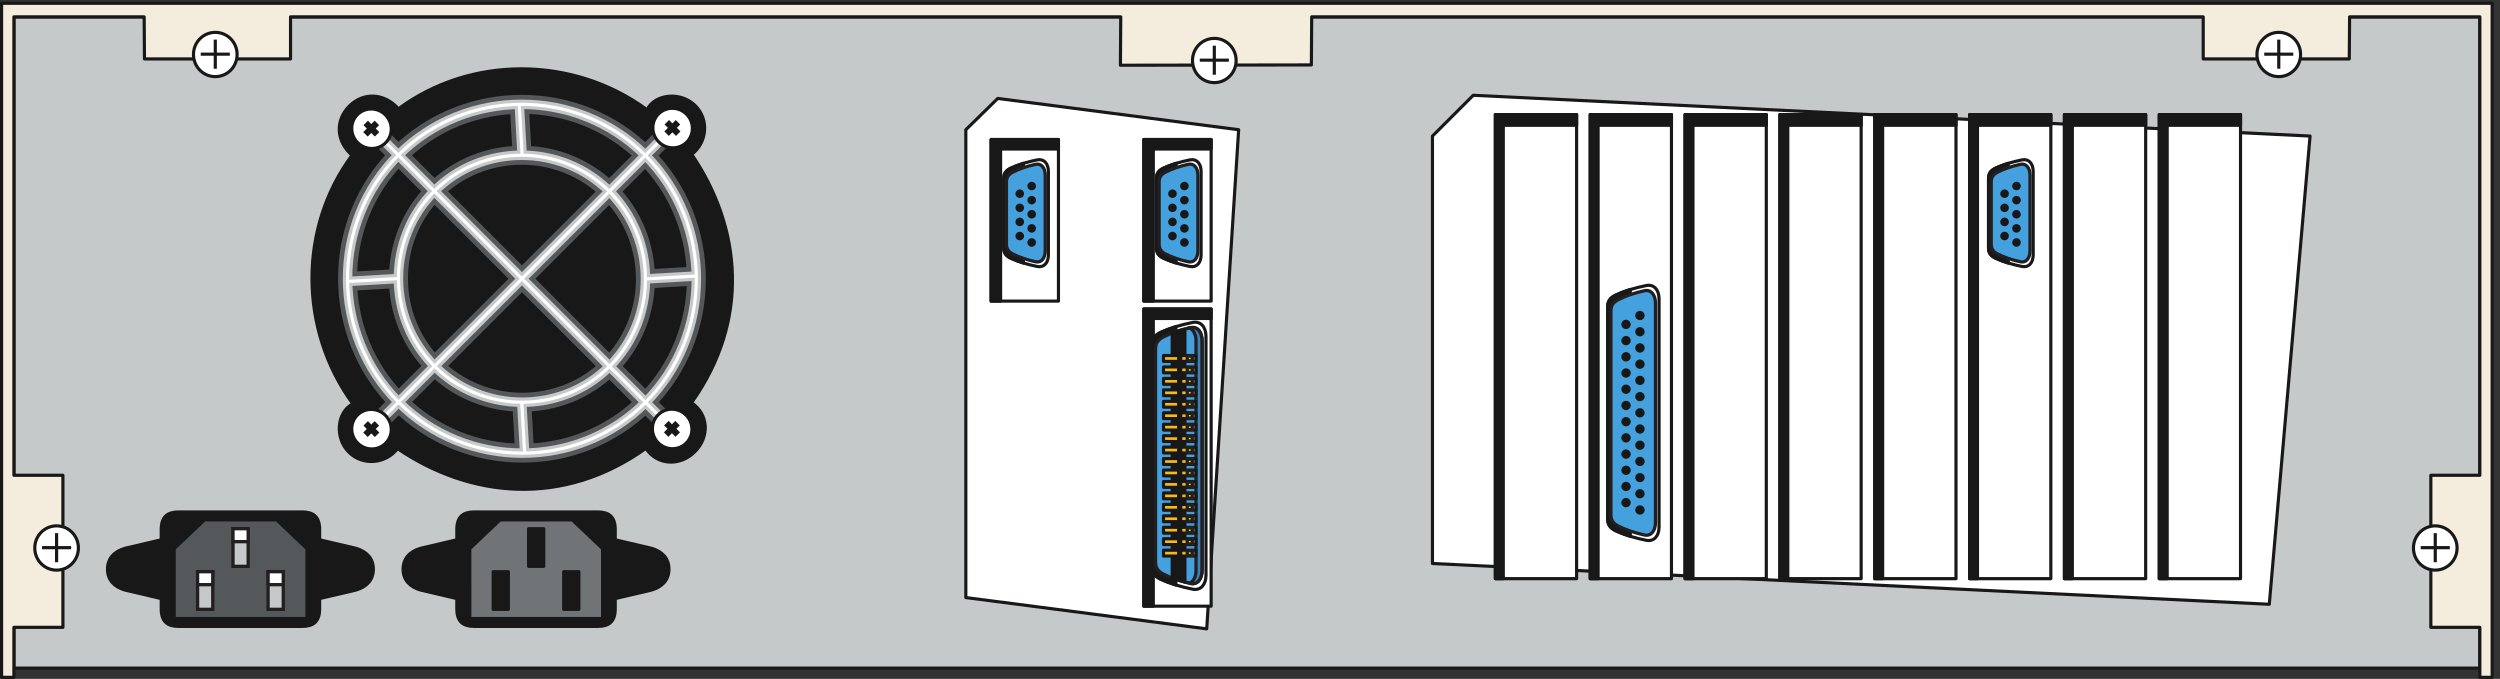 <svg xmlns="http://www.w3.org/2000/svg" xml:space="preserve" width="757.248" height="205.632"><rect width="100%" height="100%" fill="#333333" stroke="none"/><defs><clipPath id="a" clipPathUnits="userSpaceOnUse"><path d="M3657.84 899.711h124.15V311.207h-124.15z" clip-rule="evenodd"/></clipPath><clipPath id="b" clipPathUnits="userSpaceOnUse"><path d="M4525.15 1185.85h108.92V934.879h-108.92z" clip-rule="evenodd"/></clipPath><clipPath id="c" clipPathUnits="userSpaceOnUse"><path d="M706.965 1392.67h964.745V427.918H706.965Z" clip-rule="evenodd"/></clipPath><clipPath id="d" clipPathUnits="userSpaceOnUse"><path d="M2282.35 1185.85h108.92V934.879h-108.92z" clip-rule="evenodd"/></clipPath><clipPath id="e" clipPathUnits="userSpaceOnUse"><path d="M2630.11 1185.85h108.92V934.879h-108.92z" clip-rule="evenodd"/></clipPath><clipPath id="f" clipPathUnits="userSpaceOnUse"><path d="M2620.51 815.668h129.64V199.883h-129.64z" clip-rule="evenodd"/></clipPath><clipPath id="g" clipPathUnits="userSpaceOnUse"><path d="M2685.46 739.781h41.7V275.949h-41.7z" clip-rule="evenodd"/></clipPath><clipPath id="h" clipPathUnits="userSpaceOnUse"><path d="M2620.51 815.668h129.64V199.883h-129.64z" clip-rule="evenodd"/></clipPath></defs><path d="M31.68 1507.44V24.238h5616V1507.44h-5616" style="fill:#c6c9c9;fill-opacity:1;fill-rule:evenodd;stroke:none" transform="matrix(.133 0 0 -.133 0 205.6)"/><path d="M31.68 1507.44V24.238h5616V1507.44Z" style="fill:none;stroke:#191818;stroke-width:7.2;stroke-linecap:butt;stroke-linejoin:round;stroke-miterlimit:10;stroke-dasharray:none;stroke-opacity:1" transform="matrix(.133 0 0 -.133 0 205.6)"/><path d="M3262.32 1236V262.559l1905.84-92.879L5261.04 1236l-1905.84 92.88-92.88-92.88" style="fill:#fff;fill-opacity:1;fill-rule:evenodd;stroke:none" transform="matrix(.133 0 0 -.133 0 205.6)"/><path d="M3262.32 1236V262.559l1905.84-92.879L5261.04 1236l-1905.84 92.88Z" style="fill:none;stroke:#191818;stroke-width:7.2;stroke-linecap:butt;stroke-linejoin:round;stroke-miterlimit:10;stroke-dasharray:none;stroke-opacity:1" transform="matrix(.133 0 0 -.133 0 205.6)"/><path d="M4917.6 1284.96h185.04V228H4917.6Zm-216 0h185.04V228H4701.6Zm-216 0h185.04V228H4485.6Zm-216 0h185.04V228H4269.6Zm-216 0h185.04V228H4053.6Zm-216 0h185.04V228H3837.6Zm-216 0h185.04V228H3621.6Zm-216 0h185.04V228H3405.6v1056.96" style="fill:#fff;fill-opacity:1;fill-rule:evenodd;stroke:none" transform="matrix(.133 0 0 -.133 0 205.6)"/><path d="M4917.6 1284.96h185.04V228H4917.6Zm-216 0h185.04V228H4701.6Zm-216 0h185.04V228H4485.6Zm-216 0h185.04V228H4269.6Zm-216 0h185.04V228H4053.6Zm-216 0h185.04V228H3837.6Zm-216 0h185.04V228H3621.6Zm-216 0h185.04V228H3405.6Z" style="fill:none;stroke:#191818;stroke-width:7.2;stroke-linecap:butt;stroke-linejoin:round;stroke-miterlimit:10;stroke-dasharray:none;stroke-opacity:1" transform="matrix(.133 0 0 -.133 0 205.6)"/><path d="M4917.6 228v1056.96h185.04v-24.48H4935.6V228Zm-216 0v1056.96h185.04v-24.48H4719.6V228Zm-216 0v1056.96h185.04v-24.48H4503.6V228Zm-216 0v1056.96h185.04v-24.48H4287.6V228Zm-216 0v1056.96h185.04v-24.48H4071.6V228Zm-216 0v1056.96h185.04v-24.48H3855.6V228Zm-216 0v1056.96h185.04v-24.48H3639.6V228Zm-216 0v1056.96h185.04v-24.48H3423.6V228h-18" style="fill:#191818;fill-opacity:1;fill-rule:evenodd;stroke:none" transform="matrix(.133 0 0 -.133 0 205.6)"/><path d="M4917.6 228v1056.96h185.04v-24.48H4935.6V228Zm-216 0v1056.96h185.04v-24.48H4719.6V228Zm-216 0v1056.96h185.04v-24.48H4503.6V228Zm-216 0v1056.96h185.04v-24.48H4287.6V228Zm-216 0v1056.96h185.04v-24.48H4071.6V228Zm-216 0v1056.96h185.04v-24.48H3855.6V228Zm-216 0v1056.96h185.04v-24.48H3639.6V228Zm-216 0v1056.96h185.04v-24.48H3423.6V228Z" style="fill:none;stroke:#191818;stroke-width:7.2;stroke-linecap:butt;stroke-linejoin:round;stroke-miterlimit:10;stroke-dasharray:none;stroke-opacity:1" transform="matrix(.133 0 0 -.133 0 205.6)"/><g clip-path="url(#a)" transform="matrix(.133 0 0 -.133 0 205.6)"><path d="M3661.44 846.84c-.12 13.691 6.4 20.961 17.92 26.859 21.53 10.012 44.68 16.75 69.7 21.813 18.04 3.679 29.09-10.012 29.33-29.711V345.109c-.24-19.699-11.29-33.39-29.33-29.699-25.02 5.051-48.17 11.789-69.7 21.801-11.52 5.898-18.04 13.168-17.92 26.859v482.77" style="fill:#fff;fill-opacity:1;fill-rule:evenodd;stroke:none"/><path d="M3661.44 846.84c-.12 13.691 6.4 20.961 17.92 26.859 21.53 10.012 44.68 16.75 69.7 21.813 18.04 3.679 29.09-10.012 29.33-29.711V345.109c-.24-19.699-11.29-33.39-29.33-29.699-25.02 5.051-48.17 11.789-69.7 21.801-11.52 5.898-18.04 13.168-17.92 26.859z" style="fill:none;stroke:#191818;stroke-width:7.2;stroke-linecap:butt;stroke-linejoin:round;stroke-miterlimit:10;stroke-dasharray:none;stroke-opacity:1"/><path d="M3661.44 846.84c-.12 13.691 6.4 20.961 17.92 26.859 10.7 4.949 21.99 9.27 33.51 12.75v-561.98a256.542 256.542 0 0 0-33.51 12.742c-11.52 5.898-18.04 13.168-17.92 26.859v482.77" style="fill:#191818;fill-opacity:1;fill-rule:evenodd;stroke:none"/><path d="M3661.44 846.84c-.12 13.691 6.4 20.961 17.92 26.859 10.7 4.949 21.99 9.27 33.51 12.75v-561.98a256.542 256.542 0 0 0-33.51 12.742c-11.52 5.898-18.04 13.168-17.92 26.859z" style="fill:none;stroke:#191818;stroke-width:7.2;stroke-linecap:butt;stroke-linejoin:round;stroke-miterlimit:10;stroke-dasharray:none;stroke-opacity:1"/><path d="M3668.76 837.039c-.1 13.133 5.56 20.102 15.56 25.75 18.68 9.602 38.79 16.063 60.5 20.91 15.66 3.543 25.25-9.59 25.46-28.48V355.98c-.21-18.89-9.8-32.019-25.46-28.48-21.71 4.852-41.82 11.309-60.5 20.91-10 5.649-15.66 12.621-15.56 25.75v462.879" style="fill:#45a0de;fill-opacity:1;fill-rule:evenodd;stroke:none"/><path d="M3668.76 837.039c-.1 13.133 5.56 20.102 15.56 25.75 18.68 9.602 38.79 16.063 60.5 20.91 15.66 3.543 25.25-9.59 25.46-28.48V355.98c-.21-18.89-9.8-32.019-25.46-28.48-21.71 4.852-41.82 11.309-60.5 20.91-10 5.649-15.66 12.621-15.56 25.75z" style="fill:none;stroke:#231f20;stroke-width:7.5;stroke-linecap:butt;stroke-linejoin:miter;stroke-miterlimit:10;stroke-dasharray:none;stroke-opacity:1"/><path d="M3742.09 827.238c0-3.738-3.33-7.066-7.27-7.066-3.84 0-7.17 3.328-7.17 7.066 0 3.84 3.33 7.172 7.17 7.172 3.94 0 7.27-3.332 7.27-7.172zm0-36.859c0-3.84-3.33-7.168-7.27-7.168-3.84 0-7.17 3.328-7.17 7.168 0 3.73 3.33 7.07 7.17 7.07 3.94 0 7.27-3.34 7.27-7.07zm0-36.969c0-3.84-3.33-7.172-7.27-7.172-3.84 0-7.17 3.332-7.17 7.172 0 3.942 3.33 7.27 7.17 7.27 3.94 0 7.27-3.328 7.27-7.27zm0-36.859c0-3.942-3.33-7.172-7.27-7.172-3.84 0-7.17 3.23-7.17 7.172 0 3.828 3.33 7.168 7.17 7.168 3.94 0 7.27-3.34 7.27-7.168zm0-36.973c0-3.84-3.33-7.168-7.27-7.168-3.84 0-7.17 3.328-7.17 7.168 0 3.844 3.33 7.172 7.17 7.172 3.94 0 7.27-3.328 7.27-7.172zm0-36.957c0-3.742-3.33-7.07-7.27-7.07-3.84 0-7.17 3.328-7.17 7.07 0 3.828 3.33 7.168 7.17 7.168 3.94 0 7.27-3.34 7.27-7.168zm0-36.871c0-3.84-3.33-7.172-7.27-7.172-3.84 0-7.17 3.332-7.17 7.172 0 3.738 3.33 7.07 7.17 7.07 3.94 0 7.27-3.332 7.27-7.07zm0-36.859c0-3.942-3.33-7.172-7.27-7.172-3.84 0-7.17 3.23-7.17 7.172 0 3.828 3.33 7.168 7.17 7.168 3.94 0 7.27-3.34 7.27-7.168zm0-36.969c0-3.84-3.33-7.172-7.27-7.172-3.84 0-7.17 3.332-7.17 7.172s3.33 7.168 7.17 7.168c3.94 0 7.27-3.328 7.27-7.168zm0-36.961c0-3.742-3.33-7.07-7.27-7.07-3.84 0-7.17 3.328-7.17 7.07 0 3.828 3.33 7.168 7.17 7.168 3.94 0 7.27-3.34 7.27-7.168zm0-36.871c0-3.641-3.33-6.969-7.27-6.969-3.84 0-7.17 3.328-7.17 6.969 0 3.941 3.33 7.172 7.17 7.172 3.94 0 7.27-3.231 7.27-7.172zm0-36.66c0-3.84-3.33-7.168-7.27-7.168-3.84 0-7.17 3.328-7.17 7.168 0 3.742 3.33 7.07 7.17 7.07 3.94 0 7.27-3.328 7.27-7.07zm0-36.969c0-3.84-3.33-7.172-7.27-7.172-3.84 0-7.17 3.332-7.17 7.172s3.33 7.168 7.17 7.168c3.94 0 7.27-3.328 7.27-7.168" style="fill:#191818;fill-opacity:1;fill-rule:evenodd;stroke:none"/><path d="M3742.09 827.238c0-3.738-3.33-7.066-7.27-7.066-3.84 0-7.17 3.328-7.17 7.066 0 3.84 3.33 7.172 7.17 7.172 3.94 0 7.27-3.332 7.27-7.172zm0-36.859c0-3.84-3.33-7.168-7.27-7.168-3.84 0-7.17 3.328-7.17 7.168 0 3.73 3.33 7.07 7.17 7.07 3.94 0 7.27-3.34 7.27-7.07zm0-36.969c0-3.84-3.33-7.172-7.27-7.172-3.84 0-7.17 3.332-7.17 7.172 0 3.942 3.33 7.27 7.17 7.27 3.94 0 7.27-3.328 7.27-7.27zm0-36.859c0-3.942-3.33-7.172-7.27-7.172-3.84 0-7.17 3.23-7.17 7.172 0 3.828 3.33 7.168 7.17 7.168 3.94 0 7.27-3.34 7.27-7.168zm0-36.973c0-3.84-3.33-7.168-7.27-7.168-3.84 0-7.17 3.328-7.17 7.168 0 3.844 3.33 7.172 7.17 7.172 3.94 0 7.27-3.328 7.27-7.172zm0-36.957c0-3.742-3.33-7.07-7.27-7.07-3.84 0-7.17 3.328-7.17 7.07 0 3.828 3.33 7.168 7.17 7.168 3.94 0 7.27-3.34 7.27-7.168zm0-36.871c0-3.84-3.33-7.172-7.27-7.172-3.84 0-7.17 3.332-7.17 7.172 0 3.738 3.33 7.07 7.17 7.07 3.94 0 7.27-3.332 7.27-7.07zm0-36.859c0-3.942-3.33-7.172-7.27-7.172-3.84 0-7.17 3.23-7.17 7.172 0 3.828 3.33 7.168 7.17 7.168 3.94 0 7.27-3.34 7.27-7.168zm0-36.969c0-3.84-3.33-7.172-7.27-7.172-3.84 0-7.17 3.332-7.17 7.172s3.33 7.168 7.17 7.168c3.94 0 7.27-3.328 7.27-7.168zm0-36.961c0-3.742-3.33-7.07-7.27-7.07-3.84 0-7.17 3.328-7.17 7.07 0 3.828 3.33 7.168 7.17 7.168 3.94 0 7.27-3.34 7.27-7.168zm0-36.871c0-3.641-3.33-6.969-7.27-6.969-3.84 0-7.17 3.328-7.17 6.969 0 3.941 3.33 7.172 7.17 7.172 3.94 0 7.27-3.231 7.27-7.172zm0-36.66c0-3.84-3.33-7.168-7.27-7.168-3.84 0-7.17 3.328-7.17 7.168 0 3.742 3.33 7.07 7.17 7.07 3.94 0 7.27-3.328 7.27-7.07zm0-36.969c0-3.84-3.33-7.172-7.27-7.172-3.84 0-7.17 3.332-7.17 7.172s3.33 7.168 7.17 7.168c3.94 0 7.27-3.328 7.27-7.168z" style="fill:none;stroke:#191818;stroke-width:7.2;stroke-linecap:butt;stroke-linejoin:round;stroke-miterlimit:10;stroke-dasharray:none;stroke-opacity:1"/><path d="M3710.41 807.078c0-3.738-3.33-7.066-7.27-7.066-3.84 0-7.17 3.328-7.17 7.066 0 3.844 3.33 7.172 7.17 7.172 3.94 0 7.27-3.328 7.27-7.172zm0-36.859c0-3.84-3.33-7.168-7.27-7.168-3.84 0-7.17 3.328-7.17 7.168 0 3.73 3.33 7.07 7.17 7.07 3.94 0 7.27-3.34 7.27-7.07zm0-36.969c0-3.84-3.33-7.172-7.27-7.172-3.84 0-7.17 3.332-7.17 7.172 0 3.941 3.33 7.27 7.17 7.27 3.94 0 7.27-3.329 7.27-7.27zm0-36.859c0-3.942-3.33-7.172-7.27-7.172-3.84 0-7.17 3.23-7.17 7.172 0 3.828 3.33 7.168 7.17 7.168 3.94 0 7.27-3.34 7.27-7.168zm0-36.969c0-3.844-3.33-7.172-7.27-7.172-3.84 0-7.17 3.328-7.17 7.172 0 3.84 3.33 7.168 7.17 7.168 3.94 0 7.27-3.328 7.27-7.168zm0-36.961c0-3.742-3.33-7.07-7.27-7.07-3.84 0-7.17 3.328-7.17 7.07 0 3.828 3.33 7.168 7.17 7.168 3.94 0 7.27-3.34 7.27-7.168zm0-36.871c0-3.84-3.33-7.168-7.27-7.168-3.84 0-7.17 3.328-7.17 7.168 0 3.738 3.33 7.07 7.17 7.07 3.94 0 7.27-3.332 7.27-7.07zm0-36.86c0-3.941-3.33-7.171-7.27-7.171-3.84 0-7.17 3.23-7.17 7.171 0 3.829 3.33 7.168 7.17 7.168 3.94 0 7.27-3.339 7.27-7.168zm0-36.968c0-3.84-3.33-7.172-7.27-7.172-3.84 0-7.17 3.332-7.17 7.172s3.33 7.168 7.17 7.168c3.94 0 7.27-3.328 7.27-7.168zm0-36.961c0-3.742-3.33-7.071-7.27-7.071-3.84 0-7.17 3.329-7.17 7.071 0 3.828 3.33 7.168 7.17 7.168 3.94 0 7.27-3.34 7.27-7.168zm0-36.871c0-3.641-3.33-6.969-7.27-6.969-3.84 0-7.17 3.328-7.17 6.969 0 3.941 3.33 7.172 7.17 7.172 3.94 0 7.27-3.231 7.27-7.172zm0-36.66c0-3.84-3.33-7.168-7.27-7.168-3.84 0-7.17 3.328-7.17 7.168 0 3.742 3.33 7.07 7.17 7.07 3.94 0 7.27-3.328 7.27-7.07" style="fill:#191818;fill-opacity:1;fill-rule:evenodd;stroke:none"/><path d="M3710.41 807.078c0-3.738-3.33-7.066-7.27-7.066-3.84 0-7.17 3.328-7.17 7.066 0 3.844 3.33 7.172 7.17 7.172 3.94 0 7.27-3.328 7.27-7.172zm0-36.859c0-3.84-3.33-7.168-7.27-7.168-3.84 0-7.17 3.328-7.17 7.168 0 3.73 3.33 7.07 7.17 7.07 3.94 0 7.27-3.34 7.27-7.07zm0-36.969c0-3.84-3.33-7.172-7.27-7.172-3.84 0-7.17 3.332-7.17 7.172 0 3.941 3.33 7.27 7.17 7.27 3.94 0 7.27-3.329 7.27-7.27zm0-36.859c0-3.942-3.33-7.172-7.27-7.172-3.84 0-7.17 3.23-7.17 7.172 0 3.828 3.33 7.168 7.17 7.168 3.94 0 7.27-3.34 7.27-7.168zm0-36.969c0-3.844-3.33-7.172-7.27-7.172-3.84 0-7.17 3.328-7.17 7.172 0 3.84 3.33 7.168 7.17 7.168 3.94 0 7.27-3.328 7.27-7.168zm0-36.961c0-3.742-3.33-7.07-7.27-7.07-3.84 0-7.17 3.328-7.17 7.07 0 3.828 3.33 7.168 7.17 7.168 3.94 0 7.27-3.34 7.27-7.168zm0-36.871c0-3.84-3.33-7.168-7.27-7.168-3.84 0-7.17 3.328-7.17 7.168 0 3.738 3.33 7.07 7.17 7.07 3.94 0 7.27-3.332 7.27-7.07zm0-36.86c0-3.941-3.33-7.171-7.27-7.171-3.84 0-7.17 3.23-7.17 7.171 0 3.829 3.33 7.168 7.17 7.168 3.94 0 7.27-3.339 7.27-7.168zm0-36.968c0-3.84-3.33-7.172-7.27-7.172-3.84 0-7.17 3.332-7.17 7.172s3.33 7.168 7.17 7.168c3.94 0 7.27-3.328 7.27-7.168zm0-36.961c0-3.742-3.33-7.071-7.27-7.071-3.84 0-7.17 3.329-7.17 7.071 0 3.828 3.33 7.168 7.17 7.168 3.94 0 7.27-3.34 7.27-7.168zm0-36.871c0-3.641-3.33-6.969-7.27-6.969-3.84 0-7.17 3.328-7.17 6.969 0 3.941 3.33 7.172 7.17 7.172 3.94 0 7.27-3.231 7.27-7.172zm0-36.66c0-3.84-3.33-7.168-7.27-7.168-3.84 0-7.17 3.328-7.17 7.168 0 3.742 3.33 7.07 7.17 7.07 3.94 0 7.27-3.328 7.27-7.07z" style="fill:none;stroke:#191818;stroke-width:7.2;stroke-linecap:butt;stroke-linejoin:round;stroke-miterlimit:10;stroke-dasharray:none;stroke-opacity:1"/></g><g clip-path="url(#b)" transform="matrix(.133 0 0 -.133 0 205.6)"><path d="M4528.75 1139.36c-.1 11.93 5.52 18.23 15.57 23.35 18.73 8.79 38.94 14.59 60.62 19.04 15.77 3.14 25.34-8.79 25.53-25.93V964.906c-.19-17.152-9.76-29.07-25.53-25.922-21.68 4.442-41.89 10.352-60.62 19.02-10.05 5.133-15.67 11.441-15.57 23.359v157.997" style="fill:#fff;fill-opacity:1;fill-rule:evenodd;stroke:none"/><path d="M4528.75 1139.36c-.1 11.93 5.52 18.23 15.57 23.35 18.73 8.79 38.94 14.59 60.62 19.04 15.77 3.14 25.34-8.79 25.53-25.93V964.906c-.19-17.152-9.76-29.07-25.53-25.922-21.68 4.442-41.89 10.352-60.62 19.02-10.05 5.133-15.67 11.441-15.57 23.359z" style="fill:none;stroke:#191818;stroke-width:7.2;stroke-linecap:butt;stroke-linejoin:round;stroke-miterlimit:10;stroke-dasharray:none;stroke-opacity:1"/><path d="M4528.75 1139.36c-.1 11.93 5.52 18.23 15.57 23.35 9.27 4.34 19.13 8.09 29.18 11.15V946.875c-10.05 3.051-19.91 6.801-29.18 11.129-10.05 5.133-15.67 11.441-15.57 23.359v157.997" style="fill:#191818;fill-opacity:1;fill-rule:evenodd;stroke:none"/><path d="M4528.75 1139.36c-.1 11.93 5.52 18.23 15.57 23.35 9.27 4.34 19.13 8.09 29.18 11.15V946.875c-10.05 3.051-19.91 6.801-29.18 11.129-10.05 5.133-15.67 11.441-15.57 23.359z" style="fill:none;stroke:#191818;stroke-width:7.2;stroke-linecap:butt;stroke-linejoin:round;stroke-miterlimit:10;stroke-dasharray:none;stroke-opacity:1"/><path d="M4534.86 1130.98c0 11.43 4.83 17.45 13.6 22.38 16.27 8.37 33.71 14 52.64 18.23 13.6 3.05 21.98-8.38 22.18-24.84V974.465c-.2-16.36-8.58-27.789-22.18-24.731-18.93 4.231-36.37 9.852-52.64 18.129-8.77 4.934-13.6 11.043-13.6 22.473v140.644" style="fill:#45a0de;fill-opacity:1;fill-rule:evenodd;stroke:none"/><path d="M4534.86 1130.98c0 11.43 4.83 17.45 13.6 22.38 16.27 8.37 33.71 14 52.64 18.23 13.6 3.05 21.98-8.38 22.18-24.84V974.465c-.2-16.36-8.58-27.789-22.18-24.731-18.93 4.231-36.37 9.852-52.64 18.129-8.77 4.934-13.6 11.043-13.6 22.473z" style="fill:none;stroke:#231f20;stroke-width:7.5;stroke-linecap:butt;stroke-linejoin:miter;stroke-miterlimit:10;stroke-dasharray:none;stroke-opacity:1"/><path d="M4598.73 1122.11c0-3.25-2.86-6.11-6.3-6.11-3.36 0-6.31 2.86-6.31 6.11 0 3.35 2.95 6.3 6.31 6.3 3.44 0 6.3-2.95 6.3-6.3zm0-32.04c0-3.34-2.86-6.3-6.3-6.3-3.36 0-6.31 2.96-6.31 6.3 0 3.27 2.95 6.13 6.31 6.13 3.44 0 6.3-2.86 6.3-6.13zm0-32.21c0-3.36-2.86-6.22-6.3-6.22-3.36 0-6.31 2.86-6.31 6.22 0 3.44 2.95 6.39 6.31 6.39 3.44 0 6.3-2.95 6.3-6.39zm0-32.04c0-3.46-2.86-6.3-6.3-6.3-3.36 0-6.31 2.84-6.31 6.3 0 3.34 2.95 6.2 6.31 6.2 3.44 0 6.3-2.86 6.3-6.2zm0-32.234c0-3.352-2.86-6.199-6.3-6.199-3.36 0-6.31 2.847-6.31 6.199 0 3.359 2.95 6.309 6.31 6.309 3.44 0 6.3-2.95 6.3-6.309zm-27.2 111.074c0-3.25-2.86-6.11-6.31-6.11-3.35 0-6.31 2.86-6.31 6.11 0 3.36 2.96 6.32 6.31 6.32 3.45 0 6.31-2.96 6.31-6.32zm0-32.02c0-3.35-2.86-6.32-6.31-6.32-3.35 0-6.31 2.97-6.31 6.32 0 3.25 2.96 6.11 6.31 6.11 3.45 0 6.31-2.86 6.31-6.11zm0-32.23c0-3.36-2.86-6.21-6.31-6.21-3.35 0-6.31 2.85-6.31 6.21 0 3.45 2.96 6.41 6.31 6.41 3.45 0 6.31-2.96 6.31-6.41zm0-32.03c0-3.45-2.86-6.31-6.31-6.31-3.35 0-6.31 2.86-6.31 6.31 0 3.35 2.96 6.21 6.31 6.21 3.45 0 6.31-2.86 6.31-6.21" style="fill:#191818;fill-opacity:1;fill-rule:evenodd;stroke:none"/><path d="M4598.73 1122.11c0-3.25-2.86-6.11-6.3-6.11-3.36 0-6.31 2.86-6.31 6.11 0 3.35 2.95 6.3 6.31 6.3 3.44 0 6.3-2.95 6.3-6.3zm0-32.04c0-3.34-2.86-6.3-6.3-6.3-3.36 0-6.31 2.96-6.31 6.3 0 3.27 2.95 6.13 6.31 6.13 3.44 0 6.3-2.86 6.3-6.13zm0-32.21c0-3.36-2.86-6.22-6.3-6.22-3.36 0-6.31 2.86-6.31 6.22 0 3.44 2.95 6.39 6.31 6.39 3.44 0 6.3-2.95 6.3-6.39zm0-32.04c0-3.46-2.86-6.3-6.3-6.3-3.36 0-6.31 2.84-6.31 6.3 0 3.34 2.95 6.2 6.31 6.2 3.44 0 6.3-2.86 6.3-6.2zm0-32.234c0-3.352-2.86-6.199-6.3-6.199-3.36 0-6.31 2.847-6.31 6.199 0 3.359 2.95 6.309 6.31 6.309 3.44 0 6.3-2.95 6.3-6.309zm-27.2 111.074c0-3.25-2.86-6.11-6.31-6.11-3.35 0-6.31 2.86-6.31 6.11 0 3.36 2.96 6.32 6.31 6.32 3.45 0 6.31-2.96 6.31-6.32zm0-32.02c0-3.35-2.86-6.32-6.31-6.32-3.35 0-6.31 2.97-6.31 6.32 0 3.25 2.96 6.11 6.31 6.11 3.45 0 6.31-2.86 6.31-6.11zm0-32.23c0-3.36-2.86-6.21-6.31-6.21-3.35 0-6.31 2.85-6.31 6.21 0 3.45 2.96 6.41 6.31 6.41 3.45 0 6.31-2.96 6.31-6.41zm0-32.03c0-3.45-2.86-6.31-6.31-6.31-3.35 0-6.31 2.86-6.31 6.31 0 3.35 2.96 6.21 6.31 6.21 3.45 0 6.31-2.86 6.31-6.21z" style="fill:none;stroke:#191818;stroke-width:7.2;stroke-linecap:butt;stroke-linejoin:round;stroke-miterlimit:10;stroke-dasharray:none;stroke-opacity:1"/></g><g clip-path="url(#c)" transform="matrix(.133 0 0 -.133 0 205.6)"><path d="M1582.54 517.074c34.11 34.11 31.06 86.039-7.63 111.492 134.41 188.379 113.54 399.664.52 565.644 34.62 26.47 40.22 78.9 8.15 110.97-33.09 33.11-92.15 27-109.97-9.16-170.55 124.75-403.73 122.71-566.141 2.05-32.071 36.14-79.418 38.7-112 6.11-32.578-32.59-30.039-79.93 6.109-112-120.664-162.41-122.707-395.594 2.02-566.145-36.149-17.82-42.258-76.879-9.168-109.969 32.082-32.082 84.519-26.48 110.992 8.137 165.968-113.019 377.248-133.898 565.628.504 25.45-38.691 77.38-41.742 111.49-7.633" style="fill:#191818;fill-opacity:1;fill-rule:evenodd;stroke:none"/><path d="M1582.54 517.074c34.11 34.11 31.06 86.039-7.63 111.492 134.41 188.379 113.54 399.664.52 565.644 34.62 26.47 40.22 78.9 8.15 110.97-33.09 33.11-92.15 27-109.97-9.16-170.55 124.75-403.73 122.71-566.141 2.05-32.071 36.14-79.418 38.7-112 6.11-32.578-32.59-30.039-79.93 6.109-112-120.664-162.41-122.707-395.594 2.02-566.145-36.149-17.82-42.258-76.879-9.168-109.969 32.082-32.082 84.519-26.48 110.992 8.137 165.968-113.019 377.248-133.898 565.628.504 25.45-38.691 77.38-41.742 111.49-7.633z" style="fill:none;stroke:#191818;stroke-width:7.2;stroke-linecap:butt;stroke-linejoin:round;stroke-miterlimit:10;stroke-dasharray:none;stroke-opacity:1"/><path d="m850.148 1249.61 676.602-676.626m-676.102.012 676.122 676.094M792.621 904.945l115.567 6.61m286.622-396.602-6.62 115.57m396.61 286.633-115.57-6.621m-286.62 396.605 6.61-115.57m-200.079-80.94c108.949 108.94 289.179 108.94 398.639-.52 109.45-109.47 109.45-289.684.5-398.633-108.96-108.961-289.18-108.954-398.639.507-109.461 109.461-109.45 289.696-.5 398.646zm-81.973 81.96c154.272 154.27 407.812 154.27 562.572-.52 154.77-154.77 154.77-408.304.5-562.566-154.26-154.27-407.8-154.258-562.572.512-154.77 154.781-154.758 408.324-.5 562.574z" style="fill:none;stroke:#54585a;stroke-width:43.2;stroke-linecap:butt;stroke-linejoin:round;stroke-miterlimit:10;stroke-dasharray:none;stroke-opacity:1"/><path d="m850.148 1249.61 676.602-676.626m-676.102.012 676.122 676.094M792.621 904.945l115.567 6.61m286.622-396.602-6.62 115.57m396.61 286.633-115.57-6.621m-286.62 396.605 6.61-115.57m-200.079-80.94c108.949 108.94 289.179 108.94 398.639-.52 109.45-109.47 109.45-289.684.5-398.633-108.96-108.961-289.18-108.954-398.639.507-109.461 109.461-109.45 289.696-.5 398.646zm-81.973 81.96c154.272 154.27 407.812 154.27 562.572-.52 154.77-154.77 154.77-408.304.5-562.566-154.26-154.27-407.8-154.258-562.572.512-154.77 154.781-154.758 408.324-.5 562.574z" style="fill:none;stroke:#c6c9c9;stroke-width:21.6;stroke-linecap:butt;stroke-linejoin:round;stroke-miterlimit:10;stroke-dasharray:none;stroke-opacity:1"/><path d="m850.148 1249.61 676.602-676.626m-676.102.012 676.122 676.094M792.621 904.945l115.567 6.61m286.622-396.602-6.62 115.57m396.61 286.633-115.57-6.621m-286.62 396.605 6.61-115.57m-200.079-80.94c108.949 108.94 289.179 108.94 398.639-.52 109.45-109.47 109.45-289.684.5-398.633-108.96-108.961-289.18-108.954-398.639.507-109.461 109.461-109.45 289.696-.5 398.646zm-81.973 81.96c154.272 154.27 407.812 154.27 562.572-.52 154.77-154.77 154.77-408.304.5-562.566-154.26-154.27-407.8-154.258-562.572.512-154.77 154.781-154.758 408.324-.5 562.574z" style="fill:none;stroke:#fff;stroke-width:7.2;stroke-linecap:butt;stroke-linejoin:round;stroke-miterlimit:10;stroke-dasharray:none;stroke-opacity:1"/><path d="M813.988 600.484c17.313 17.313 45.821 17.313 63.641-.507 17.82-17.821 17.82-46.332.512-63.641-17.313-17.309-45.821-17.309-63.641.512-17.82 17.82-17.82 46.328-.512 63.636zm684.762.5c17.31 17.313 45.82 17.313 63.64-.5 17.82-17.816 17.82-46.328.51-63.636-17.31-17.313-45.82-17.313-63.64.5-17.82 17.82-17.82 46.34-.51 63.636zm1.03 685.286c17.31 17.3 45.83 17.3 63.64-.52 17.82-17.81 17.82-46.32.51-63.63-17.31-17.32-45.82-17.32-63.64.51-17.82 17.82-17.82 46.33-.51 63.64zm-685.772-1.52c17.312 17.3 45.82 17.3 63.64-.52 17.821-17.82 17.821-46.32.5-63.63-17.308-17.31-45.82-17.31-63.628.51-17.821 17.82-17.821 46.33-.512 63.64" style="fill:#fff;fill-opacity:1;fill-rule:evenodd;stroke:none"/><path d="M813.988 600.484c17.313 17.313 45.821 17.313 63.641-.507 17.82-17.821 17.82-46.332.512-63.641-17.313-17.309-45.821-17.309-63.641.512-17.82 17.82-17.82 46.328-.512 63.636zm684.762.5c17.31 17.313 45.82 17.313 63.64-.5 17.82-17.816 17.82-46.328.51-63.636-17.31-17.313-45.82-17.313-63.64.5-17.82 17.82-17.82 46.34-.51 63.636zm1.03 685.286c17.31 17.3 45.83 17.3 63.64-.52 17.82-17.81 17.82-46.32.51-63.63-17.31-17.32-45.82-17.32-63.64.51-17.82 17.82-17.82 46.33-.51 63.64zm-685.772-1.52c17.312 17.3 45.82 17.3 63.64-.52 17.821-17.82 17.821-46.32.5-63.63-17.308-17.31-45.82-17.31-63.628.51-17.821 17.82-17.821 46.33-.512 63.64z" style="fill:none;stroke:#191818;stroke-width:7.2;stroke-linecap:butt;stroke-linejoin:round;stroke-miterlimit:10;stroke-dasharray:none;stroke-opacity:1"/><path d="m1517.08 556.184 25.96 25.972m.51-25.972-25.96 25.972m.52 659.304 25.97 25.97m.51-25.97-25.97 25.97m-686.292-27.48 25.973 25.96m.508-25.96-25.969 25.96m-.52-710.226 25.969 25.972m.5-25.972-25.961 25.972" style="fill:none;stroke:#191818;stroke-width:14.4;stroke-linecap:butt;stroke-linejoin:round;stroke-miterlimit:10;stroke-dasharray:none;stroke-opacity:1"/></g><path d="M5675.76 1538.4V3.36h-28.08v113.76h-111.6v346.32h111.6v1044h-296.64l-.72-95.76h-332.64v95.76h-2030.4l-.72-109.44-434.88-.72.72 110.16H661.68v-95.76H329.039l-.719 95.76H31.68V463.441h111.6v-346.32H31.68V3.359H3.602V1538.4H5675.76" style="fill:#f4edde;fill-opacity:1;fill-rule:evenodd;stroke:none" transform="matrix(.133 0 0 -.133 0 205.6)"/><path d="M5675.76 1538.4V3.36h-28.08v113.76h-111.6v346.32h111.6v1044h-296.64l-.72-95.76h-332.64v95.76h-2030.4l-.72-109.44-434.88-.72.72 110.16H661.68v-95.76H329.039l-.719 95.76H31.68V463.441h111.6v-346.32H31.68V3.359H3.602V1538.4Z" style="fill:none;stroke:#191818;stroke-width:7.2;stroke-linecap:butt;stroke-linejoin:round;stroke-miterlimit:10;stroke-dasharray:none;stroke-opacity:1" transform="matrix(.133 0 0 -.133 0 205.6)"/><path d="M2765.52 1458.48c27.36 0 49.68-22.32 49.68-50.4s-22.32-50.4-49.68-50.4-49.68 22.32-49.68 50.4 22.32 50.4 49.68 50.4zm-2275.2 13.68c27.36 0 49.68-22.32 49.68-50.4s-22.32-50.4-49.68-50.4c-27.359 0-49.679 22.32-49.679 50.4s22.32 50.4 49.679 50.4zM128.879 348.238c27.359 0 49.68-22.316 49.68-50.398 0-28.078-22.321-50.399-49.68-50.399-27.359 0-49.68 22.321-49.68 50.399 0 28.082 22.321 50.398 49.68 50.398zm5417.281 0c27.36 0 49.68-22.316 49.68-50.398 0-28.078-22.32-50.399-49.68-50.399s-49.68 22.321-49.68 50.399c0 28.082 22.32 50.398 49.68 50.398zm-356.4 1123.922c27.36 0 49.68-22.32 49.68-50.4s-22.32-50.4-49.68-50.4-49.68 22.32-49.68 50.4 22.32 50.4 49.68 50.4" style="fill:#fff;fill-opacity:1;fill-rule:evenodd;stroke:none" transform="matrix(.133 0 0 -.133 0 205.6)"/><path d="M2765.52 1458.48c27.36 0 49.68-22.32 49.68-50.4s-22.32-50.4-49.68-50.4-49.68 22.32-49.68 50.4 22.32 50.4 49.68 50.4zm-2275.2 13.68c27.36 0 49.68-22.32 49.68-50.4s-22.32-50.4-49.68-50.4c-27.359 0-49.679 22.32-49.679 50.4s22.32 50.4 49.679 50.4zM128.879 348.238c27.359 0 49.68-22.316 49.68-50.398 0-28.078-22.321-50.399-49.68-50.399-27.359 0-49.68 22.321-49.68 50.399 0 28.082 22.321 50.398 49.68 50.398zm5417.281 0c27.36 0 49.68-22.316 49.68-50.398 0-28.078-22.32-50.399-49.68-50.399s-49.68 22.321-49.68 50.399c0 28.082 22.32 50.398 49.68 50.398zm-356.4 1123.922c27.36 0 49.68-22.32 49.68-50.4s-22.32-50.4-49.68-50.4-49.68 22.32-49.68 50.4 22.32 50.4 49.68 50.4zm323.28-1173.601h66.24m-33.12-33.118v66.239m-389.52 1090.8h66.24m-33.12-33.12v66.24m-2457.36-46.8h66.24m-33.12-33.12v66.24m-2308.321-19.44h66.242m-33.121-33.12v66.24M95.762 298.559H162m-33.121-33.118v66.239" style="fill:none;stroke:#191818;stroke-width:7.2;stroke-linecap:butt;stroke-linejoin:round;stroke-miterlimit:10;stroke-dasharray:none;stroke-opacity:1" transform="matrix(.133 0 0 -.133 0 205.6)"/><path d="M2199.6 1250.41V184.949l548.64-71.269 72.72 1136.73-548.64 71.27-72.72-71.27" style="fill:#fff;fill-opacity:1;fill-rule:evenodd;stroke:none" transform="matrix(.133 0 0 -.133 0 205.6)"/><path d="M2199.6 1250.41V184.949l548.64-71.269 72.72 1136.73-548.64 71.27z" style="fill:none;stroke:#191818;stroke-width:7.2;stroke-linecap:butt;stroke-linejoin:round;stroke-miterlimit:10;stroke-dasharray:none;stroke-opacity:1" transform="matrix(.133 0 0 -.133 0 205.6)"/><path d="M2604.96 842.16h153.36V165.359h-153.36zm0 385.92h153.36V860.16h-153.36zm-347.76 0h153.36V860.16H2257.2v367.92" style="fill:#fff;fill-opacity:1;fill-rule:evenodd;stroke:none" transform="matrix(.133 0 0 -.133 0 205.6)"/><path d="M2604.96 842.16h153.36V165.359h-153.36zm0 385.92h153.36V860.16h-153.36zm-347.76 0h153.36V860.16H2257.2Z" style="fill:none;stroke:#191818;stroke-width:7.2;stroke-linecap:butt;stroke-linejoin:round;stroke-miterlimit:10;stroke-dasharray:none;stroke-opacity:1" transform="matrix(.133 0 0 -.133 0 205.6)"/><path d="M2626.56 165.359v655.2h131.76v21.601h-153.36V165.359Zm0 694.801v346.32h131.76v21.6h-153.36V860.16Zm-347.76 0v346.32h131.76v21.6H2257.2V860.16h21.6" style="fill:#191818;fill-opacity:1;fill-rule:evenodd;stroke:none" transform="matrix(.133 0 0 -.133 0 205.6)"/><path d="M2626.56 165.359v655.2h131.76v21.601h-153.36V165.359Zm0 694.801v346.32h131.76v21.6h-153.36V860.16Zm-347.76 0v346.32h131.76v21.6H2257.2V860.16Z" style="fill:none;stroke:#191818;stroke-width:7.2;stroke-linecap:butt;stroke-linejoin:round;stroke-miterlimit:10;stroke-dasharray:none;stroke-opacity:1" transform="matrix(.133 0 0 -.133 0 205.6)"/><g clip-path="url(#d)" transform="matrix(.133 0 0 -.133 0 205.6)"><path d="M2285.95 1139.36c-.1 11.93 5.52 18.23 15.57 23.35 18.73 8.79 38.94 14.59 60.62 19.04 15.77 3.14 25.34-8.79 25.53-25.93V964.906c-.19-17.152-9.76-29.07-25.53-25.922-21.68 4.442-41.89 10.352-60.62 19.02-10.05 5.133-15.67 11.441-15.57 23.359v157.997" style="fill:#fff;fill-opacity:1;fill-rule:evenodd;stroke:none"/><path d="M2285.95 1139.36c-.1 11.93 5.52 18.23 15.57 23.35 18.73 8.79 38.94 14.59 60.62 19.04 15.77 3.14 25.34-8.79 25.53-25.93V964.906c-.19-17.152-9.76-29.07-25.53-25.922-21.68 4.442-41.89 10.352-60.62 19.02-10.05 5.133-15.67 11.441-15.57 23.359z" style="fill:none;stroke:#191818;stroke-width:7.2;stroke-linecap:butt;stroke-linejoin:round;stroke-miterlimit:10;stroke-dasharray:none;stroke-opacity:1"/><path d="M2285.95 1139.36c-.1 11.93 5.52 18.23 15.57 23.35 9.27 4.34 19.13 8.09 29.18 11.15V946.875c-10.05 3.051-19.91 6.801-29.18 11.129-10.05 5.133-15.67 11.441-15.57 23.359v157.997" style="fill:#191818;fill-opacity:1;fill-rule:evenodd;stroke:none"/><path d="M2285.95 1139.36c-.1 11.93 5.52 18.23 15.57 23.35 9.27 4.34 19.13 8.09 29.18 11.15V946.875c-10.05 3.051-19.91 6.801-29.18 11.129-10.05 5.133-15.67 11.441-15.57 23.359z" style="fill:none;stroke:#191818;stroke-width:7.2;stroke-linecap:butt;stroke-linejoin:round;stroke-miterlimit:10;stroke-dasharray:none;stroke-opacity:1"/><path d="M2292.06 1130.98c0 11.43 4.83 17.45 13.6 22.38 16.27 8.37 33.71 14 52.64 18.23 13.6 3.05 21.98-8.38 22.18-24.84V974.465c-.2-16.36-8.58-27.789-22.18-24.731-18.93 4.231-36.37 9.852-52.64 18.129-8.77 4.934-13.6 11.043-13.6 22.473v140.644" style="fill:#45a0de;fill-opacity:1;fill-rule:evenodd;stroke:none"/><path d="M2292.06 1130.98c0 11.43 4.83 17.45 13.6 22.38 16.27 8.37 33.71 14 52.64 18.23 13.6 3.05 21.98-8.38 22.18-24.84V974.465c-.2-16.36-8.58-27.789-22.18-24.731-18.93 4.231-36.37 9.852-52.64 18.129-8.77 4.934-13.6 11.043-13.6 22.473z" style="fill:none;stroke:#231f20;stroke-width:7.5;stroke-linecap:butt;stroke-linejoin:miter;stroke-miterlimit:10;stroke-dasharray:none;stroke-opacity:1"/><path d="M2355.93 1122.11c0-3.25-2.86-6.11-6.3-6.11-3.36 0-6.31 2.86-6.31 6.11 0 3.35 2.95 6.3 6.31 6.3 3.44 0 6.3-2.95 6.3-6.3zm0-32.04c0-3.34-2.86-6.3-6.3-6.3-3.36 0-6.31 2.96-6.31 6.3 0 3.27 2.95 6.13 6.31 6.13 3.44 0 6.3-2.86 6.3-6.13zm0-32.21c0-3.36-2.86-6.22-6.3-6.22-3.36 0-6.31 2.86-6.31 6.22 0 3.44 2.95 6.39 6.31 6.39 3.44 0 6.3-2.95 6.3-6.39zm0-32.04c0-3.46-2.86-6.3-6.3-6.3-3.36 0-6.31 2.84-6.31 6.3 0 3.34 2.95 6.2 6.31 6.2 3.44 0 6.3-2.86 6.3-6.2zm0-32.234c0-3.352-2.86-6.199-6.3-6.199-3.36 0-6.31 2.847-6.31 6.199 0 3.359 2.95 6.309 6.31 6.309 3.44 0 6.3-2.95 6.3-6.309zm-27.2 111.074c0-3.25-2.86-6.11-6.31-6.11-3.35 0-6.31 2.86-6.31 6.11 0 3.36 2.96 6.32 6.31 6.32 3.45 0 6.31-2.96 6.31-6.32zm0-32.02c0-3.35-2.86-6.32-6.31-6.32-3.35 0-6.31 2.97-6.31 6.32 0 3.25 2.96 6.11 6.31 6.11 3.45 0 6.31-2.86 6.31-6.11zm0-32.23c0-3.36-2.86-6.21-6.31-6.21-3.35 0-6.31 2.85-6.31 6.21 0 3.45 2.96 6.41 6.31 6.41 3.45 0 6.31-2.96 6.31-6.41zm0-32.03c0-3.45-2.86-6.31-6.31-6.31-3.35 0-6.31 2.86-6.31 6.31 0 3.35 2.96 6.21 6.31 6.21 3.45 0 6.31-2.86 6.31-6.21" style="fill:#191818;fill-opacity:1;fill-rule:evenodd;stroke:none"/><path d="M2355.93 1122.11c0-3.25-2.86-6.11-6.3-6.11-3.36 0-6.31 2.86-6.31 6.11 0 3.35 2.95 6.3 6.31 6.3 3.44 0 6.3-2.95 6.3-6.3zm0-32.04c0-3.34-2.86-6.3-6.3-6.3-3.36 0-6.31 2.96-6.31 6.3 0 3.27 2.95 6.13 6.31 6.13 3.44 0 6.3-2.86 6.3-6.13zm0-32.21c0-3.36-2.86-6.22-6.3-6.22-3.36 0-6.31 2.86-6.31 6.22 0 3.44 2.95 6.39 6.31 6.39 3.44 0 6.3-2.95 6.3-6.39zm0-32.04c0-3.46-2.86-6.3-6.3-6.3-3.36 0-6.31 2.84-6.31 6.3 0 3.34 2.95 6.2 6.31 6.2 3.44 0 6.3-2.86 6.3-6.2zm0-32.234c0-3.352-2.86-6.199-6.3-6.199-3.36 0-6.31 2.847-6.31 6.199 0 3.359 2.95 6.309 6.31 6.309 3.44 0 6.3-2.95 6.3-6.309zm-27.2 111.074c0-3.25-2.86-6.11-6.31-6.11-3.35 0-6.31 2.86-6.31 6.11 0 3.36 2.96 6.32 6.31 6.32 3.45 0 6.31-2.96 6.31-6.32zm0-32.02c0-3.35-2.86-6.32-6.31-6.32-3.35 0-6.31 2.97-6.31 6.32 0 3.25 2.96 6.11 6.31 6.11 3.45 0 6.31-2.86 6.31-6.11zm0-32.23c0-3.36-2.86-6.21-6.31-6.21-3.35 0-6.31 2.85-6.31 6.21 0 3.45 2.96 6.41 6.31 6.41 3.45 0 6.31-2.96 6.31-6.41zm0-32.03c0-3.45-2.86-6.31-6.31-6.31-3.35 0-6.31 2.86-6.31 6.31 0 3.35 2.96 6.21 6.31 6.21 3.45 0 6.31-2.86 6.31-6.21z" style="fill:none;stroke:#191818;stroke-width:7.2;stroke-linecap:butt;stroke-linejoin:round;stroke-miterlimit:10;stroke-dasharray:none;stroke-opacity:1"/></g><g clip-path="url(#e)" transform="matrix(.133 0 0 -.133 0 205.6)"><path d="M2633.71 1139.36c-.1 11.93 5.52 18.23 15.57 23.35 18.73 8.79 38.94 14.59 60.62 19.04 15.77 3.14 25.34-8.79 25.53-25.93V964.906c-.19-17.152-9.76-29.07-25.53-25.922-21.68 4.442-41.89 10.352-60.62 19.02-10.05 5.133-15.67 11.441-15.57 23.359v157.997" style="fill:#fff;fill-opacity:1;fill-rule:evenodd;stroke:none"/><path d="M2633.71 1139.36c-.1 11.93 5.52 18.23 15.57 23.35 18.73 8.79 38.94 14.59 60.62 19.04 15.77 3.14 25.34-8.79 25.53-25.93V964.906c-.19-17.152-9.76-29.07-25.53-25.922-21.68 4.442-41.89 10.352-60.62 19.02-10.05 5.133-15.67 11.441-15.57 23.359z" style="fill:none;stroke:#191818;stroke-width:7.2;stroke-linecap:butt;stroke-linejoin:round;stroke-miterlimit:10;stroke-dasharray:none;stroke-opacity:1"/><path d="M2633.71 1139.36c-.1 11.93 5.52 18.23 15.57 23.35 9.27 4.34 19.13 8.09 29.18 11.15V946.875c-10.05 3.051-19.91 6.801-29.18 11.129-10.05 5.133-15.67 11.441-15.57 23.359v157.997" style="fill:#191818;fill-opacity:1;fill-rule:evenodd;stroke:none"/><path d="M2633.71 1139.36c-.1 11.93 5.52 18.23 15.57 23.35 9.27 4.34 19.13 8.09 29.18 11.15V946.875c-10.05 3.051-19.91 6.801-29.18 11.129-10.05 5.133-15.67 11.441-15.57 23.359z" style="fill:none;stroke:#191818;stroke-width:7.2;stroke-linecap:butt;stroke-linejoin:round;stroke-miterlimit:10;stroke-dasharray:none;stroke-opacity:1"/><path d="M2639.82 1130.98c0 11.43 4.83 17.45 13.6 22.38 16.27 8.37 33.71 14 52.64 18.23 13.6 3.05 21.98-8.38 22.18-24.84V974.465c-.2-16.36-8.58-27.789-22.18-24.731-18.93 4.231-36.37 9.852-52.64 18.129-8.77 4.934-13.6 11.043-13.6 22.473v140.644" style="fill:#45a0de;fill-opacity:1;fill-rule:evenodd;stroke:none"/><path d="M2639.82 1130.98c0 11.43 4.83 17.45 13.6 22.38 16.27 8.37 33.71 14 52.64 18.23 13.6 3.05 21.98-8.38 22.18-24.84V974.465c-.2-16.36-8.58-27.789-22.18-24.731-18.93 4.231-36.37 9.852-52.64 18.129-8.77 4.934-13.6 11.043-13.6 22.473z" style="fill:none;stroke:#231f20;stroke-width:7.5;stroke-linecap:butt;stroke-linejoin:miter;stroke-miterlimit:10;stroke-dasharray:none;stroke-opacity:1"/><path d="M2703.69 1122.11c0-3.25-2.86-6.11-6.3-6.11-3.36 0-6.31 2.86-6.31 6.11 0 3.35 2.95 6.3 6.31 6.3 3.44 0 6.3-2.95 6.3-6.3zm0-32.04c0-3.34-2.86-6.3-6.3-6.3-3.36 0-6.31 2.96-6.31 6.3 0 3.27 2.95 6.13 6.31 6.13 3.44 0 6.3-2.86 6.3-6.13zm0-32.21c0-3.36-2.86-6.22-6.3-6.22-3.36 0-6.31 2.86-6.31 6.22 0 3.44 2.95 6.39 6.31 6.39 3.44 0 6.3-2.95 6.3-6.39zm0-32.04c0-3.46-2.86-6.3-6.3-6.3-3.36 0-6.31 2.84-6.31 6.3 0 3.34 2.95 6.2 6.31 6.2 3.44 0 6.3-2.86 6.3-6.2zm0-32.234c0-3.352-2.86-6.199-6.3-6.199-3.36 0-6.31 2.847-6.31 6.199 0 3.359 2.95 6.309 6.31 6.309 3.44 0 6.3-2.95 6.3-6.309zm-27.2 111.074c0-3.25-2.86-6.11-6.31-6.11-3.35 0-6.31 2.86-6.31 6.11 0 3.36 2.96 6.32 6.31 6.32 3.45 0 6.31-2.96 6.31-6.32zm0-32.02c0-3.35-2.86-6.32-6.31-6.32-3.35 0-6.31 2.97-6.31 6.32 0 3.25 2.96 6.11 6.31 6.11 3.45 0 6.31-2.86 6.31-6.11zm0-32.23c0-3.36-2.86-6.21-6.31-6.21-3.35 0-6.31 2.85-6.31 6.21 0 3.45 2.96 6.41 6.31 6.41 3.45 0 6.31-2.96 6.31-6.41zm0-32.03c0-3.45-2.86-6.31-6.31-6.31-3.35 0-6.31 2.86-6.31 6.31 0 3.35 2.96 6.21 6.31 6.21 3.45 0 6.31-2.86 6.31-6.21" style="fill:#191818;fill-opacity:1;fill-rule:evenodd;stroke:none"/><path d="M2703.69 1122.11c0-3.25-2.86-6.11-6.3-6.11-3.36 0-6.31 2.86-6.31 6.11 0 3.35 2.95 6.3 6.31 6.3 3.44 0 6.3-2.95 6.3-6.3zm0-32.04c0-3.34-2.86-6.3-6.3-6.3-3.36 0-6.31 2.96-6.31 6.3 0 3.27 2.95 6.13 6.31 6.13 3.44 0 6.3-2.86 6.3-6.13zm0-32.21c0-3.36-2.86-6.22-6.3-6.22-3.36 0-6.31 2.86-6.31 6.22 0 3.44 2.95 6.39 6.31 6.39 3.44 0 6.3-2.95 6.3-6.39zm0-32.04c0-3.46-2.86-6.3-6.3-6.3-3.36 0-6.31 2.84-6.31 6.3 0 3.34 2.95 6.2 6.31 6.2 3.44 0 6.3-2.86 6.3-6.2zm0-32.234c0-3.352-2.86-6.199-6.3-6.199-3.36 0-6.31 2.847-6.31 6.199 0 3.359 2.95 6.309 6.31 6.309 3.44 0 6.3-2.95 6.3-6.309zm-27.2 111.074c0-3.25-2.86-6.11-6.31-6.11-3.35 0-6.31 2.86-6.31 6.11 0 3.36 2.96 6.32 6.31 6.32 3.45 0 6.31-2.96 6.31-6.32zm0-32.02c0-3.35-2.86-6.32-6.31-6.32-3.35 0-6.31 2.97-6.31 6.32 0 3.25 2.96 6.11 6.31 6.11 3.45 0 6.31-2.86 6.31-6.11zm0-32.23c0-3.36-2.86-6.21-6.31-6.21-3.35 0-6.31 2.85-6.31 6.21 0 3.45 2.96 6.41 6.31 6.41 3.45 0 6.31-2.96 6.31-6.41zm0-32.03c0-3.45-2.86-6.31-6.31-6.31-3.35 0-6.31 2.86-6.31 6.31 0 3.35 2.96 6.21 6.31 6.21 3.45 0 6.31-2.86 6.31-6.21z" style="fill:none;stroke:#191818;stroke-width:7.2;stroke-linecap:butt;stroke-linejoin:round;stroke-miterlimit:10;stroke-dasharray:none;stroke-opacity:1"/></g><g clip-path="url(#f)" transform="matrix(.133 0 0 -.133 0 205.6)"><path d="M2624.11 760.488c-.12 14.332 6.7 21.942 18.76 28.121 22.54 10.469 46.79 17.532 72.98 22.832 18.88 3.86 30.46-10.48 30.7-31.101V235.211c-.24-20.621-11.82-34.961-30.7-31.102-26.19 5.289-50.44 12.352-72.98 22.832-12.06 6.168-18.88 13.778-18.76 28.118v505.429" style="fill:#fff;fill-opacity:1;fill-rule:evenodd;stroke:none"/><path d="M2624.11 760.488c-.12 14.332 6.7 21.942 18.76 28.121 22.54 10.469 46.79 17.532 72.98 22.832 18.88 3.86 30.46-10.48 30.7-31.101V235.211c-.24-20.621-11.82-34.961-30.7-31.102-26.19 5.289-50.44 12.352-72.98 22.832-12.06 6.168-18.88 13.778-18.76 28.118z" style="fill:none;stroke:#191818;stroke-width:7.2;stroke-linecap:butt;stroke-linejoin:round;stroke-miterlimit:10;stroke-dasharray:none;stroke-opacity:1"/><path d="M2624.11 760.488c-.12 14.332 6.7 21.942 18.76 28.121 11.21 5.18 23.03 9.7 35.09 13.34V213.59c-12.06 3.64-23.88 8.172-35.09 13.351-12.06 6.168-18.88 13.778-18.76 28.118v505.429" style="fill:#191818;fill-opacity:1;fill-rule:evenodd;stroke:none"/><path d="M2624.11 760.488c-.12 14.332 6.7 21.942 18.76 28.121 11.21 5.18 23.03 9.7 35.09 13.34V213.59c-12.06 3.64-23.88 8.172-35.09 13.351-12.06 6.168-18.88 13.778-18.76 28.118z" style="fill:none;stroke:#191818;stroke-width:7.2;stroke-linecap:butt;stroke-linejoin:round;stroke-miterlimit:10;stroke-dasharray:none;stroke-opacity:1"/><path d="M2631.65 750.789c-.1 13.75 5.82 21.051 16.29 26.973 19.56 10.039 40.6 16.808 63.34 21.879 16.39 3.699 26.44-10.039 26.65-29.813V247.18c-.21-19.77-10.26-33.508-26.65-29.809-22.74 5.07-43.78 11.84-63.34 21.879-10.47 5.922-16.39 13.219-16.29 26.969v484.57" style="fill:#45a0de;fill-opacity:1;fill-rule:evenodd;stroke:none"/><path d="M2631.65 750.789c-.1 13.75 5.82 21.051 16.29 26.973 19.56 10.039 40.6 16.808 63.34 21.879 16.39 3.699 26.44-10.039 26.65-29.813V247.18c-.21-19.77-10.26-33.508-26.65-29.809-22.74 5.07-43.78 11.84-63.34 21.879-10.47 5.922-16.39 13.219-16.29 26.969z" style="fill:none;stroke:#231f20;stroke-width:7.5;stroke-linecap:butt;stroke-linejoin:miter;stroke-miterlimit:10;stroke-dasharray:none;stroke-opacity:1"/><path d="M2708.39 798.809c9.62-2.329 15.65-16.598 15.44-28.227V245.93c0-12.481-5.61-25.379-15.44-28.45 20.62-5.71 28.97 12.801 28.97 28.872v522.957c0 18.82-9.3 34.89-28.97 29.5" style="fill:#3983bc;fill-opacity:1;fill-rule:evenodd;stroke:none"/><path d="M2708.39 798.809c9.62-2.329 15.65-16.598 15.44-28.227V245.93c0-12.481-5.61-25.379-15.44-28.45 20.62-5.71 28.97 12.801 28.97 28.872v522.957c0 18.82-9.3 34.89-28.97 29.5z" style="fill:none;stroke:#231f20;stroke-width:7.5;stroke-linecap:butt;stroke-linejoin:miter;stroke-miterlimit:10;stroke-dasharray:none;stroke-opacity:1"/><path d="M2698.56 796.559v-576.36c-9.96 2.371-19.44 5.449-28.93 9.012v558.34a356.845 356.845 0 0 0 28.93 9.008" style="fill:#191818;fill-opacity:1;fill-rule:evenodd;stroke:none"/><path d="M2698.56 796.559v-576.36c-9.96 2.371-19.44 5.449-28.93 9.012v558.34a356.845 356.845 0 0 0 28.93 9.008z" style="fill:none;stroke:#191818;stroke-width:7.2;stroke-linecap:butt;stroke-linejoin:round;stroke-miterlimit:10;stroke-dasharray:none;stroke-opacity:1"/></g><g clip-path="url(#g)" transform="matrix(.133 0 0 -.133 0 205.6)"><path d="M2723.56 292.828v-13.277h-34.5v13.277zm0 26.082v-13.281h-34.5v13.281zm0 26.078v-13.277h-34.5v13.277zm0 26.082v-13.281h-34.5v13.281zm0 26.078v-13.277h-34.5v13.277zm0 26.082v-13.281h-34.5v13.281zm0 26.079v-13.278h-34.5v13.278zm0 26.082v-13.282h-34.5v13.282zm0 26.078v-13.278h-34.5v13.278zm0 26.07V514.27h-34.5v13.269zm0 26.082v-13.269h-34.5v13.269zm0 26.078V566.43h-34.5v13.269zm0 26.082v-13.269h-34.5v13.269zm0 26.078V618.59h-34.5v13.269zm0 26.082v-13.269h-34.5v13.269zm0 26.079v-13.27h-34.5v13.27zm0 26.082v-13.274h-34.5v13.274zm0 26.078v-13.27h-34.5v13.27h34.5" style="fill:#f7ba19;fill-opacity:1;fill-rule:evenodd;stroke:none"/><path d="M2723.56 292.828v-13.277h-34.5v13.277zm0 26.082v-13.281h-34.5v13.281zm0 26.078v-13.277h-34.5v13.277zm0 26.082v-13.281h-34.5v13.281zm0 26.078v-13.277h-34.5v13.277zm0 26.082v-13.281h-34.5v13.281zm0 26.079v-13.278h-34.5v13.278zm0 26.082v-13.282h-34.5v13.282zm0 26.078v-13.278h-34.5v13.278zm0 26.07V514.27h-34.5v13.269zm0 26.082v-13.269h-34.5v13.269zm0 26.078V566.43h-34.5v13.269zm0 26.082v-13.269h-34.5v13.269zm0 26.078V618.59h-34.5v13.269zm0 26.082v-13.269h-34.5v13.269zm0 26.079v-13.27h-34.5v13.27zm0 26.082v-13.274h-34.5v13.274zm0 26.078v-13.27h-34.5v13.27z" style="fill:none;stroke:#191818;stroke-width:7.2;stroke-linecap:butt;stroke-linejoin:round;stroke-miterlimit:10;stroke-dasharray:none;stroke-opacity:1"/><path d="M2715.26 734.879v-10.668h-11.38v10.668zm0-26.078v-10.672h-11.38v10.672zm0-26.082v-10.668h-11.38v10.668zm0-26.078v-10.672h-11.38v10.672zm0-26.082v-10.668h-11.38v10.668zm0-26.079v-10.671h-11.38v10.671zm0-26.082V567.73h-11.38v10.668zm0-26.078v-10.672h-11.38v10.672zm0-26.082V515.57h-11.38v10.668zm0-26.078v-10.672h-11.38v10.672zm0-26.082V463.41h-11.38v10.668zm0-26.078v-10.672h-11.38V448Zm0-26.078V411.25h-11.38v10.672zm0-26.082v-10.668h-11.38v10.668zm0-26.078V359.09h-11.38v10.672zm0-26.082v-10.668h-11.38v10.668zm0-26.078V306.93h-11.38v10.672zm0-26.082v-10.668h-11.38v10.668h11.38" style="fill:#f7ed1b;fill-opacity:1;fill-rule:evenodd;stroke:none"/><path d="M2715.26 734.879v-10.668h-11.38v10.668zm0-26.078v-10.672h-11.38v10.672zm0-26.082v-10.668h-11.38v10.668zm0-26.078v-10.672h-11.38v10.672zm0-26.082v-10.668h-11.38v10.668zm0-26.079v-10.671h-11.38v10.671zm0-26.082V567.73h-11.38v10.668zm0-26.078v-10.672h-11.38v10.672zm0-26.082V515.57h-11.38v10.668zm0-26.078v-10.672h-11.38v10.672zm0-26.082V463.41h-11.38v10.668zm0-26.078v-10.672h-11.38V448Zm0-26.078V411.25h-11.38v10.672zm0-26.082v-10.668h-11.38v10.668zm0-26.078V359.09h-11.38v10.672zm0-26.082v-10.668h-11.38v10.668zm0-26.078V306.93h-11.38v10.672zm0-26.082v-10.668h-11.38v10.668z" style="fill:none;stroke:#231f20;stroke-width:7.5;stroke-linecap:butt;stroke-linejoin:miter;stroke-miterlimit:10;stroke-dasharray:none;stroke-opacity:1"/></g><g clip-path="url(#h)" transform="matrix(.133 0 0 -.133 0 205.6)"><path d="M2649.81 292.828v-13.277h34.5v13.277zm0 26.082v-13.281h34.5v13.281zm0 26.078v-13.277h34.5v13.277zm0 26.082v-13.281h34.5v13.281zm0 26.078v-13.277h34.5v13.277zm0 26.082v-13.281h34.5v13.281zm0 26.079v-13.278h34.5v13.278zm0 26.082v-13.282h34.5v13.282zm0 26.078v-13.278h34.5v13.278zm0 26.07V514.27h34.5v13.269zm0 26.082v-13.269h34.5v13.269zm0 26.078V566.43h34.5v13.269zm0 26.082v-13.269h34.5v13.269zm0 26.078V618.59h34.5v13.269zm0 26.082v-13.269h34.5v13.269zm0 26.079v-13.27h34.5v13.27zm0 26.082v-13.274h34.5v13.274zm0 26.078v-13.27h34.5v13.27h-34.5" style="fill:#f7ba19;fill-opacity:1;fill-rule:evenodd;stroke:none"/><path d="M2649.81 292.828v-13.277h34.5v13.277zm0 26.082v-13.281h34.5v13.281zm0 26.078v-13.277h34.5v13.277zm0 26.082v-13.281h34.5v13.281zm0 26.078v-13.277h34.5v13.277zm0 26.082v-13.281h34.5v13.281zm0 26.079v-13.278h34.5v13.278zm0 26.082v-13.282h34.5v13.282zm0 26.078v-13.278h34.5v13.278zm0 26.07V514.27h34.5v13.269zm0 26.082v-13.269h34.5v13.269zm0 26.078V566.43h34.5v13.269zm0 26.082v-13.269h34.5v13.269zm0 26.078V618.59h34.5v13.269zm0 26.082v-13.269h34.5v13.269zm0 26.079v-13.27h34.5v13.27zm0 26.082v-13.274h34.5v13.274zm0 26.078v-13.27h34.5v13.27z" style="fill:none;stroke:#191818;stroke-width:7.2;stroke-linecap:butt;stroke-linejoin:round;stroke-miterlimit:10;stroke-dasharray:none;stroke-opacity:1"/></g><path d="M850.32 249.602c0-24.481-15.121-40.321-39.601-47.524l-82.797-19.437v-23.762c0-28.801-14.402-39.598-39.602-39.598H406.801c-25.199 0-39.602 10.797-39.602 39.598v23.762l-82.801 19.437c-24.476 7.203-39.597 23.043-39.597 47.524 0 24.476 15.121 40.32 39.597 47.519l82.801 19.438v23.761c0 28.801 14.403 39.602 39.602 39.602H688.32c25.2 0 39.602-10.801 39.602-39.602v-23.761l82.797-19.438c24.48-7.199 39.601-23.043 39.601-47.519zm673.2 0c0-24.481-15.12-40.321-39.6-47.524l-82.8-19.437v-23.762c0-28.801-14.4-39.598-39.6-39.598H1080c-25.2 0-39.6 10.797-39.6 39.598v23.762l-82.798 19.437C933.121 209.281 918 225.121 918 249.602c0 24.476 15.121 40.32 39.602 47.519l82.798 19.438v23.761c0 28.801 14.4 39.602 39.6 39.602h281.52c25.2 0 39.6-10.801 39.6-39.602v-23.761l82.8-19.438c24.48-7.199 39.6-23.043 39.6-47.519" style="fill:#191818;fill-opacity:1;fill-rule:evenodd;stroke:none" transform="matrix(.133 0 0 -.133 0 205.6)"/><path d="M850.32 249.602c0-24.481-15.121-40.321-39.601-47.524l-82.797-19.437v-23.762c0-28.801-14.402-39.598-39.602-39.598H406.801c-25.199 0-39.602 10.797-39.602 39.598v23.762l-82.801 19.437c-24.476 7.203-39.597 23.043-39.597 47.524 0 24.476 15.121 40.32 39.597 47.519l82.801 19.438v23.761c0 28.801 14.403 39.602 39.602 39.602H688.32c25.2 0 39.602-10.801 39.602-39.602v-23.761l82.797-19.438c24.48-7.199 39.601-23.043 39.601-47.519zm673.2 0c0-24.481-15.12-40.321-39.6-47.524l-82.8-19.437v-23.762c0-28.801-14.4-39.598-39.6-39.598H1080c-25.2 0-39.6 10.797-39.6 39.598v23.762l-82.798 19.437C933.121 209.281 918 225.121 918 249.602c0 24.476 15.121 40.32 39.602 47.519l82.798 19.438v23.761c0 28.801 14.4 39.602 39.6 39.602h281.52c25.2 0 39.6-10.801 39.6-39.602v-23.761l82.8-19.438c24.48-7.199 39.6-23.043 39.6-47.519z" style="fill:none;stroke:#191818;stroke-width:7.2;stroke-linecap:butt;stroke-linejoin:round;stroke-miterlimit:10;stroke-dasharray:none;stroke-opacity:1" transform="matrix(.133 0 0 -.133 0 205.6)"/><path d="M699.121 137.281v159.117L630 361.922H465.84l-69.121-65.524V137.281h302.402" style="fill:#54585a;fill-opacity:1;fill-rule:evenodd;stroke:none" transform="matrix(.133 0 0 -.133 0 205.6)"/><path d="M699.121 137.281v159.117L630 361.922H465.84l-69.121-65.524V137.281Z" style="fill:none;stroke:#191818;stroke-width:7.2;stroke-linecap:butt;stroke-linejoin:round;stroke-miterlimit:10;stroke-dasharray:none;stroke-opacity:1" transform="matrix(.133 0 0 -.133 0 205.6)"/><path d="M610.559 243.84h34.562v-85.68h-34.562zm-79.918 97.922h34.558v-85.684h-34.558ZM450 243.84h34.559v-85.68H450v85.68" style="fill:#c6c9c9;fill-opacity:1;fill-rule:evenodd;stroke:none" transform="matrix(.133 0 0 -.133 0 205.6)"/><path d="M610.559 243.84h34.562v-85.68h-34.562zm-79.918 97.922h34.558v-85.684h-34.558ZM450 243.84h34.559v-85.68H450Z" style="fill:none;stroke:#231f20;stroke-width:7.5;stroke-linecap:butt;stroke-linejoin:miter;stroke-miterlimit:10;stroke-dasharray:none;stroke-opacity:1" transform="matrix(.133 0 0 -.133 0 205.6)"/><path d="M610.559 243.84v-29.52h34.562v29.52zm-79.918 97.922v-29.524h34.558v29.524zM450 243.84v-29.52h34.559v29.52H450" style="fill:#fff;fill-opacity:1;fill-rule:evenodd;stroke:none" transform="matrix(.133 0 0 -.133 0 205.6)"/><path d="M610.559 243.84v-29.52h34.562v29.52zm-79.918 97.922v-29.524h34.558v29.524zM450 243.84v-29.52h34.559v29.52z" style="fill:none;stroke:#231f20;stroke-width:7.5;stroke-linecap:butt;stroke-linejoin:miter;stroke-miterlimit:10;stroke-dasharray:none;stroke-opacity:1" transform="matrix(.133 0 0 -.133 0 205.6)"/><path d="M1372.32 137.281v159.117l-69.12 65.524h-164.16l-69.12-65.524V137.281Zm-88.56 106.559h34.56v-85.68h-34.56zm-79.92 97.922h34.56v-85.684h-34.56zm-80.64-97.922h34.56v-85.68h-34.56v85.68" style="fill:#707477;fill-opacity:1;fill-rule:evenodd;stroke:none" transform="matrix(.133 0 0 -.133 0 205.6)"/><path d="M1372.32 137.281v159.117l-69.12 65.524h-164.16l-69.12-65.524V137.281Zm-88.56 106.559h34.56v-85.68h-34.56zm-79.92 97.922h34.56v-85.684h-34.56zm-80.64-97.922h34.56v-85.68h-34.56z" style="fill:none;stroke:#191818;stroke-width:7.2;stroke-linecap:butt;stroke-linejoin:round;stroke-miterlimit:10;stroke-dasharray:none;stroke-opacity:1" transform="matrix(.133 0 0 -.133 0 205.6)"/></svg>
